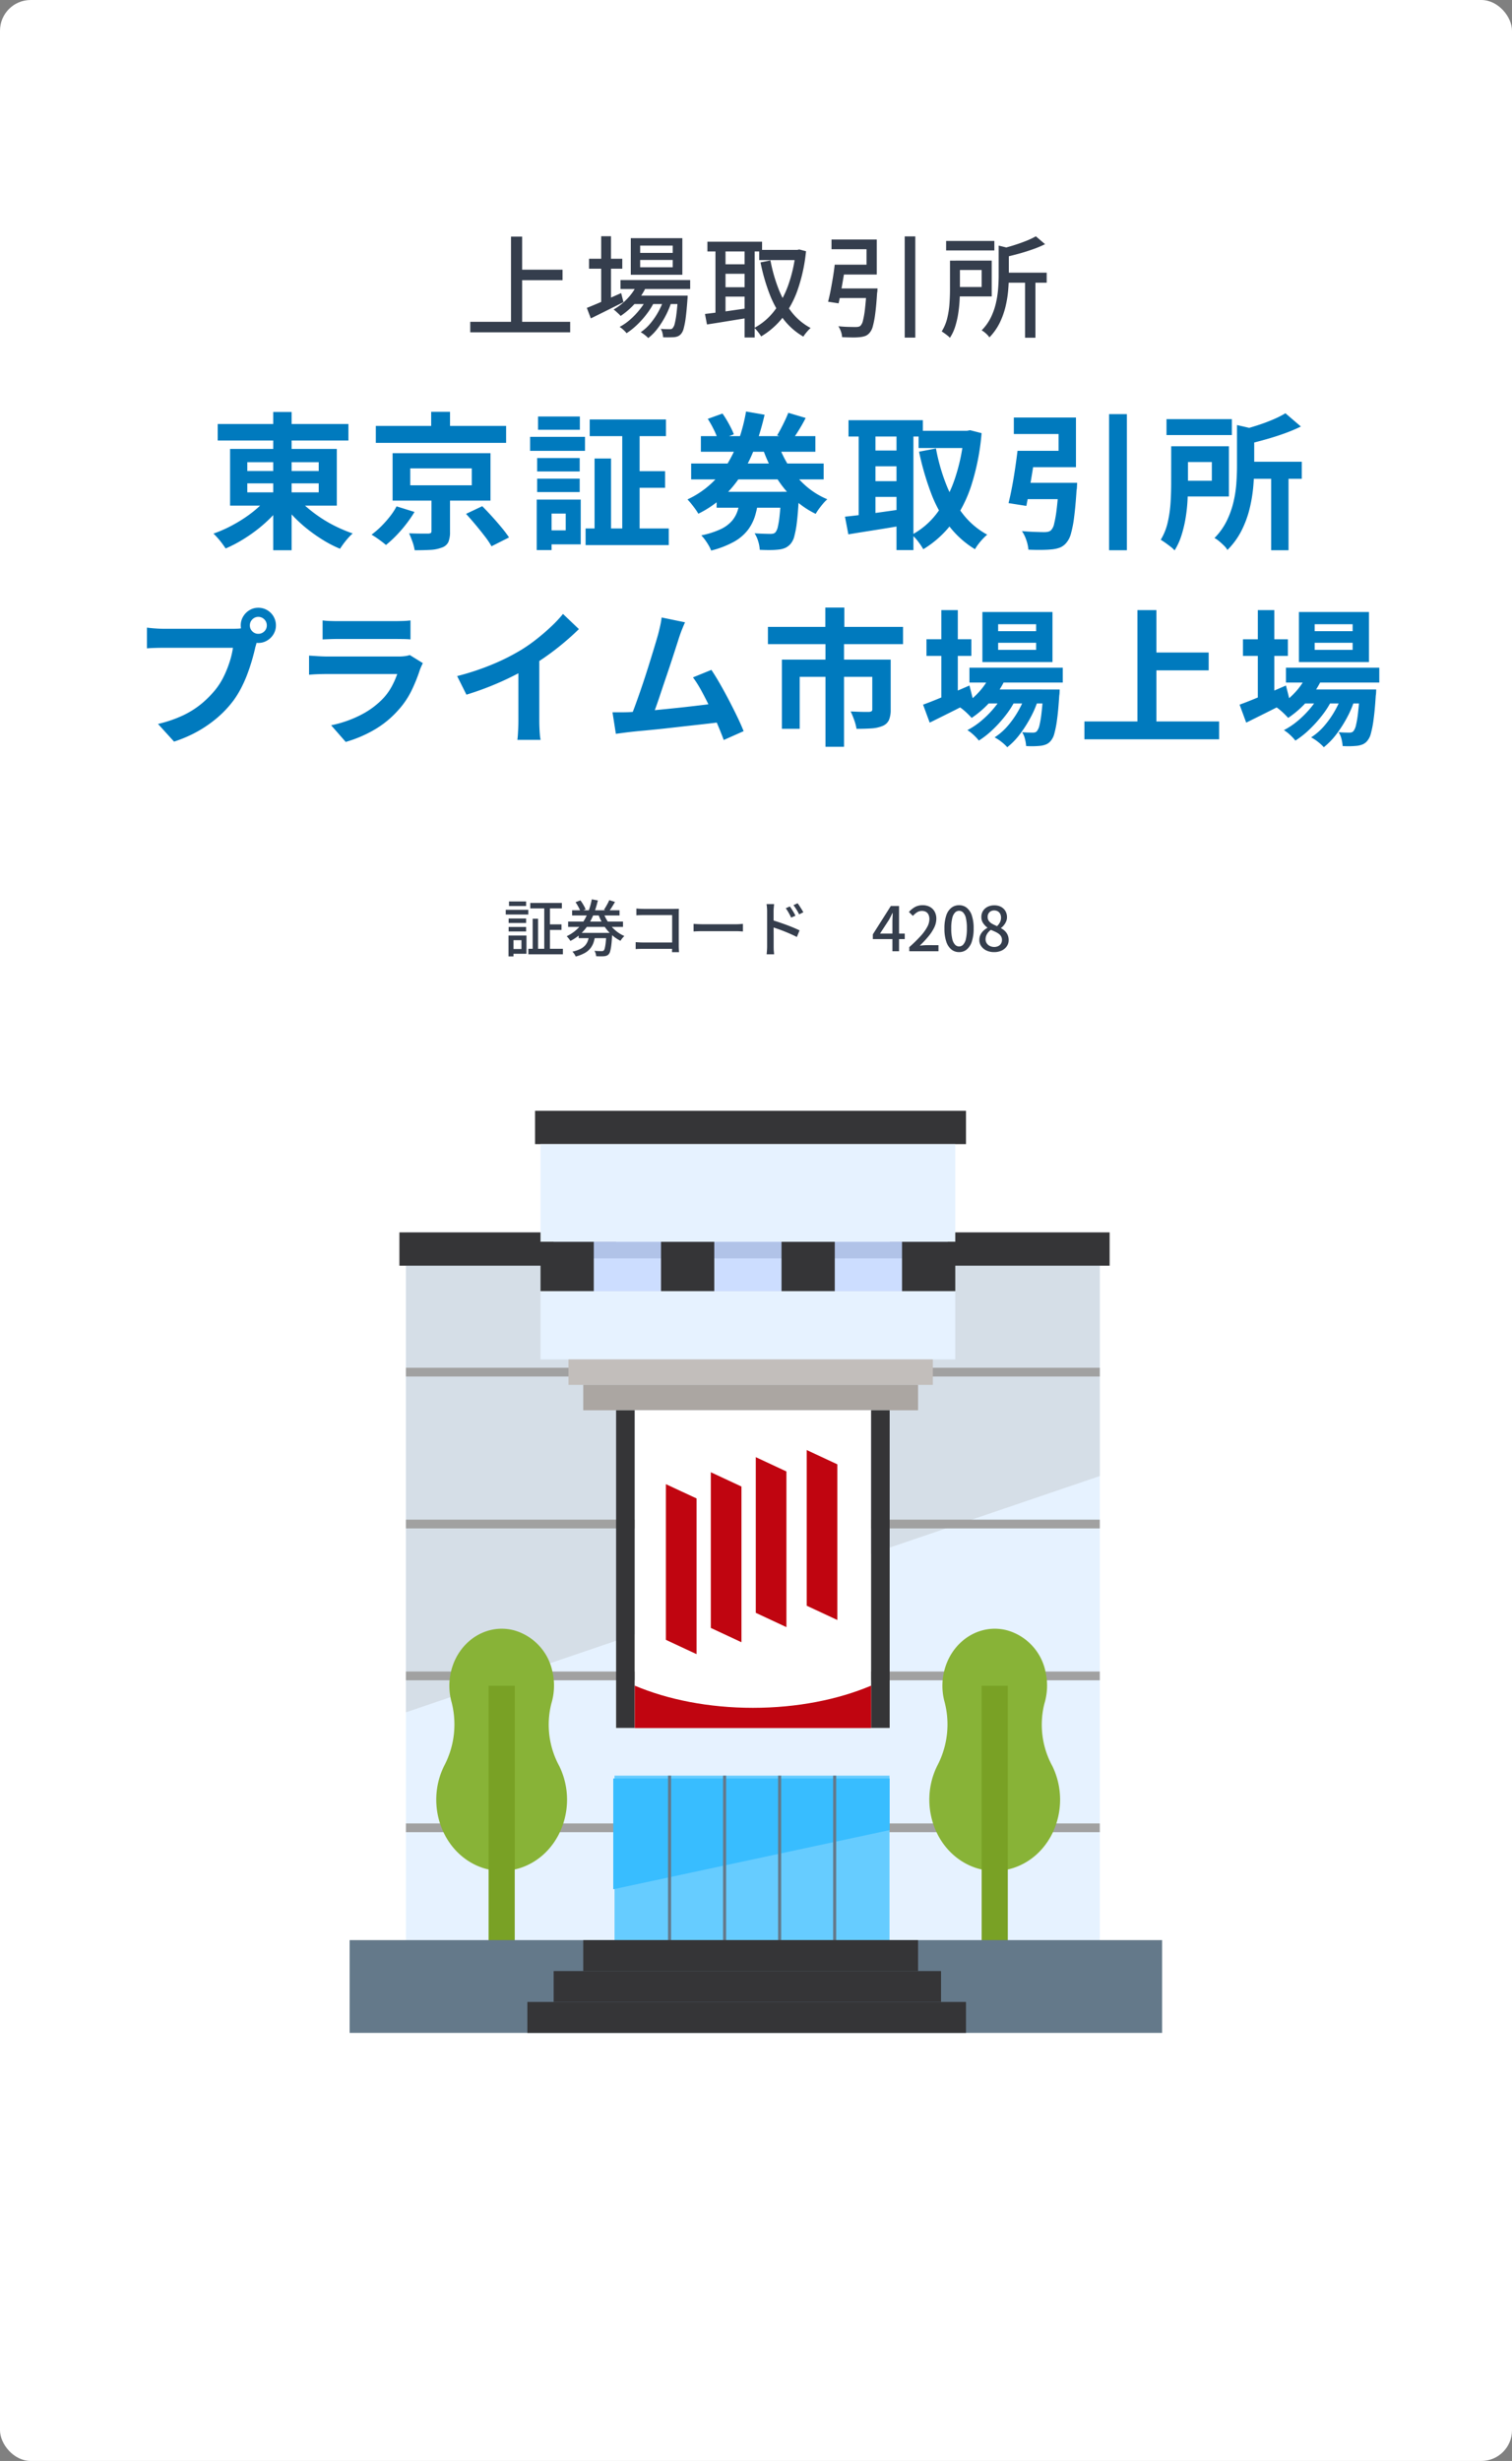 <svg xmlns="http://www.w3.org/2000/svg" xmlns:xlink="http://www.w3.org/1999/xlink" width="493" height="802" viewBox="0 0 493 802">
  <rect x="0" y="0" width="493" height="802" fill="#808080" stroke="none"/>
  <defs>
    <clipPath id="clip-path">
      <rect id="長方形_1269" data-name="長方形 1269" width="264.914" height="300.496" fill="none"/>
    </clipPath>
    <clipPath id="clip-path-2">
      <rect id="長方形_1257" data-name="長方形 1257" width="68.51" height="231.809" fill="#e6f2ff"/>
    </clipPath>
    <clipPath id="clip-path-4">
      <rect id="長方形_1260" data-name="長方形 1260" width="226.226" height="198.027" fill="none"/>
    </clipPath>
    <clipPath id="clip-path-5">
      <rect id="長方形_1262" data-name="長方形 1262" width="70.651" height="10.853" fill="none"/>
    </clipPath>
    <clipPath id="clip-path-6">
      <rect id="長方形_1264" data-name="長方形 1264" width="71.722" height="10.853" fill="none"/>
    </clipPath>
    <clipPath id="clip-path-7">
      <rect id="長方形_1266" data-name="長方形 1266" width="140.514" height="10.853" fill="none"/>
    </clipPath>
    <clipPath id="clip-path-8">
      <rect id="長方形_1268" data-name="長方形 1268" width="135.236" height="31.858" fill="none"/>
    </clipPath>
    <clipPath id="clip-path-10">
      <rect id="長方形_1271" data-name="長方形 1271" width="135.236" height="22.262" fill="none"/>
    </clipPath>
    <clipPath id="clip-path-11">
      <rect id="長方形_1273" data-name="長方形 1273" width="118.823" height="8.283" fill="none"/>
    </clipPath>
    <clipPath id="clip-path-12">
      <rect id="長方形_1275" data-name="長方形 1275" width="109.169" height="8.284" fill="none"/>
    </clipPath>
    <clipPath id="clip-path-14">
      <rect id="長方形_1299" data-name="長方形 1299" width="105.244" height="15.512" fill="none"/>
    </clipPath>
    <clipPath id="clip-path-16">
      <rect id="長方形_1304" data-name="長方形 1304" width="264.914" height="30.228" fill="none"/>
    </clipPath>
    <clipPath id="clip-path-17">
      <rect id="長方形_1306" data-name="長方形 1306" width="109.169" height="10.076" fill="#353537"/>
    </clipPath>
    <clipPath id="clip-path-18">
      <rect id="長方形_1308" data-name="長方形 1308" width="126.316" height="10.076" fill="#353537"/>
    </clipPath>
    <clipPath id="clip-path-19">
      <rect id="長方形_1310" data-name="長方形 1310" width="143.012" height="10.076" fill="#353537"/>
    </clipPath>
    <clipPath id="clip-path-20">
      <rect id="長方形_1311" data-name="長方形 1311" width="77.077" height="13.821" fill="none"/>
    </clipPath>
  </defs>
  <g id="_3minutes-01-content-04" data-name="3minutes-01-content-04" transform="translate(-285 -2459)">
    <rect id="bk" width="493" height="802" rx="10" transform="translate(285 2459)" fill="#fff"/>
    <g id="グループ_1676" data-name="グループ 1676" transform="translate(43 114)">
      <path id="パス_3457" data-name="パス 3457" d="M-78.444-19.116h14.868v3.42H-78.444ZM-93.672-2.124h32.58V1.3h-32.58ZM-80.388-29.88h3.636V-.288h-3.636Zm35.712,14.148H-21.96v2.916H-44.676Zm4,5.076h15.3V-7.92h-15.3Zm1.584-4,2.952.756A21.623,21.623,0,0,1-39.8-8.28,25.152,25.152,0,0,1-44.64-4.032a5.311,5.311,0,0,0-.648-.684l-.864-.792a5.067,5.067,0,0,0-.792-.612,19.642,19.642,0,0,0,4.608-3.672A17.2,17.2,0,0,0-39.1-14.652Zm13.14,4h3.168l-.018.486q-.018.486-.054.81-.252,3.6-.558,5.886A25.632,25.632,0,0,1-24.084.054a4.463,4.463,0,0,1-.864,1.782,3.011,3.011,0,0,1-1.026.756,4.338,4.338,0,0,1-1.206.288q-.612.036-1.566.054t-2.034-.018a7.771,7.771,0,0,0-.234-1.44,3.8,3.8,0,0,0-.558-1.3q.936.072,1.71.09t1.17.018A2.253,2.253,0,0,0-28.08.216a.8.8,0,0,0,.432-.324A3.342,3.342,0,0,0-27-1.53a25.4,25.4,0,0,0,.558-3.15q.27-2.088.486-5.472ZM-38.268-22.284v2.376h10.62v-2.376Zm0-4.68v2.376h10.62v-2.376Zm-3.06-2.412h16.812V-17.46H-41.328Zm-13.608,6.7H-44.1v3.24H-54.936Zm3.96-7.344h3.2V-7.776h-3.2ZM-55.656-6.66q1.368-.54,3.2-1.314t3.888-1.692q2.052-.918,4.1-1.818l.756,2.952L-49.248-5.76q-2.808,1.4-5.112,2.52Zm25.308-3.42,2.34,1.26A27.827,27.827,0,0,1-29.862-4.3,29.1,29.1,0,0,1-32.508-.054,16.374,16.374,0,0,1-35.64,3.168,9.746,9.746,0,0,0-36.756,2.16a10.017,10.017,0,0,0-1.332-.9,14.965,14.965,0,0,0,3.222-2.952,23.634,23.634,0,0,0,2.7-4.032A23.854,23.854,0,0,0-30.348-10.08Zm-5.544.036,2.268,1.332a23.486,23.486,0,0,1-2.394,3.888,29.643,29.643,0,0,1-3.2,3.618A23.437,23.437,0,0,1-42.7,1.584,9.21,9.21,0,0,0-43.722.5a9.52,9.52,0,0,0-1.242-.972,17.654,17.654,0,0,0,3.546-2.484,25.168,25.168,0,0,0,3.186-3.4A21.414,21.414,0,0,0-35.892-10.044ZM.54-25.56H13.392v3.312H.54Zm-16.884-2.664H1.476v3.168h-17.82Zm4.428,7.344H-2.88v3.1h-9.036Zm0,7.488H-2.88v3.06h-9.036ZM12.42-25.56H13l.612-.144,2.2.576a54.564,54.564,0,0,1-2.736,12.6,31.627,31.627,0,0,1-4.932,9.09A25.477,25.477,0,0,1,1.188,2.628,15.963,15.963,0,0,0,.144,1.152a9.377,9.377,0,0,0-1.188-1.3,20.2,20.2,0,0,0,6.336-5.31A29.936,29.936,0,0,0,9.9-13.77,45.592,45.592,0,0,0,12.42-24.8ZM4.212-22.14A51.155,51.155,0,0,0,6.84-12.87a29.55,29.55,0,0,0,4.284,7.578A19.437,19.437,0,0,0,17.316-.108,7.685,7.685,0,0,0,16.47.72q-.45.5-.864,1.026a8.291,8.291,0,0,0-.666.954A22.054,22.054,0,0,1,8.388-3.078a33.186,33.186,0,0,1-4.5-8.208A62.645,62.645,0,0,1,.972-21.492ZM-13.716-27h3.276V-3.528h-3.276Zm9.5,0H-.936V2.988H-4.212ZM-17.136-4.68q1.764-.216,4.068-.5t4.9-.666q2.592-.378,5.184-.738l.18,3.132q-3.636.576-7.254,1.17T-16.488-1.26ZM35.6-13h3.528l-.018.27q-.018.27-.036.612a2.7,2.7,0,0,1-.09.594q-.252,4.14-.612,6.786a29.708,29.708,0,0,1-.792,4.122,5.033,5.033,0,0,1-1.116,2.16A3.345,3.345,0,0,1,35.1,2.5a7.76,7.76,0,0,1-1.8.378,19.714,19.714,0,0,1-2.448.09q-1.548-.018-3.276-.09A6.477,6.477,0,0,0,27.2,1.062a7.616,7.616,0,0,0-.846-1.746q1.728.18,3.312.216t2.268.036A5,5,0,0,0,32.85-.5a1.629,1.629,0,0,0,.7-.324,3.544,3.544,0,0,0,.828-1.71,27.1,27.1,0,0,0,.648-3.744q.288-2.43.54-6.246Zm-10.44-7.74h3.492q-.288,2.088-.684,4.392T27.2-11.916q-.378,2.124-.774,3.78L23-8.676q.432-1.62.828-3.672t.756-4.248Q24.948-18.792,25.164-20.736Zm22.824-9.216h3.456V3.024H47.988ZM25.6-13H36.612v3.132H25.164Zm.792-7.74h9.144v-5.04H24.12v-3.168H38.88v11.412H26.388Zm35.1-7.74H77.22v3.1H61.488ZM79.92-18.144H94.284v3.276H79.92Zm7.308,2.2h3.384V3.06H87.228Zm-8.6-11.016,4.14,1.008q-.036.432-.828.576v8.208q0,2.2-.216,4.788a35.67,35.67,0,0,1-.864,5.31,25.411,25.411,0,0,1-1.908,5.292A18.482,18.482,0,0,1,75.6,2.952a4.881,4.881,0,0,0-.666-.828,9.254,9.254,0,0,0-.954-.864,6.681,6.681,0,0,0-.9-.612,15.9,15.9,0,0,0,3.006-4.212A21.722,21.722,0,0,0,77.724-8.19a32.054,32.054,0,0,0,.72-4.662q.18-2.3.18-4.356Zm-15.876,4.9h3.24v9.5q0,1.728-.126,3.78t-.468,4.176a28.413,28.413,0,0,1-.972,4.1,14.225,14.225,0,0,1-1.71,3.6,4.44,4.44,0,0,0-.756-.72q-.5-.4-1.026-.774t-.882-.594a14.42,14.42,0,0,0,1.8-4.32A28.352,28.352,0,0,0,62.586-8.1q.162-2.412.162-4.5Zm28.008-7.92,2.988,2.556a35.239,35.239,0,0,1-4.05,1.692q-2.25.792-4.626,1.44T80.46-23.148a9.778,9.778,0,0,0-.486-1.386,8.208,8.208,0,0,0-.7-1.35q2.088-.5,4.23-1.17t4.032-1.422A26.613,26.613,0,0,0,90.756-29.988ZM64.62-22.068H76.356V-10.4H64.62v-3.06h8.46v-5.544H64.62Z" transform="translate(489 2452)" fill="#353e4d" stroke="rgba(0,0,0,0)" stroke-width="1"/>
      <path id="パス_3458" data-name="パス 3458" d="M-176.016-36.816h42.624v5.376h-42.624Zm18.1-3.936h6V4.32h-6Zm-1.488,27.408,4.9,2.016a37.839,37.839,0,0,1-3.816,4.608,45.739,45.739,0,0,1-4.608,4.152A50.617,50.617,0,0,1-168.072.984a43.6,43.6,0,0,1-5.352,2.76q-.48-.72-1.152-1.632t-1.44-1.776q-.768-.864-1.392-1.44a41.094,41.094,0,0,0,5.232-2.232,48.5,48.5,0,0,0,4.992-2.928,38.492,38.492,0,0,0,4.392-3.408A25.473,25.473,0,0,0-159.408-13.344Zm9.12.192a25.95,25.95,0,0,0,3.48,3.576,45.138,45.138,0,0,0,4.464,3.36,42.6,42.6,0,0,0,5.064,2.88A49.105,49.105,0,0,0-132-1.152,15.718,15.718,0,0,0-133.464.312q-.792.888-1.488,1.824t-1.176,1.7a38,38,0,0,1-5.328-2.712,52.155,52.155,0,0,1-5.112-3.552,45.737,45.737,0,0,1-4.608-4.152,40.032,40.032,0,0,1-3.816-4.56Zm-16.08-4.32v2.928h23.28v-2.928Zm0-6.912v2.88h23.28v-2.88Zm-5.616-4.32h34.8v18.48h-34.8Zm47.52-7.488h42.48v5.52h-42.48Zm18.048-4.608h6.144v7.344h-6.144Zm-6.816,18.432v5.52h20.064v-5.52Zm-5.76-4.944h31.92v15.456h-31.92ZM-95.04-7.536l5.28-2.5q1.488,1.488,3.144,3.312T-83.472-3.1A40.171,40.171,0,0,1-81.024.144l-5.712,2.88A26.821,26.821,0,0,0-88.92-.216q-1.416-1.848-3.024-3.768T-95.04-7.536Zm-11.28-6.336h6.048V-1.728a8.572,8.572,0,0,1-.528,3.36,3.59,3.59,0,0,1-2.16,1.824,12.105,12.105,0,0,1-3.768.744q-2.184.12-5.064.12a14.917,14.917,0,0,0-.744-2.832q-.552-1.536-1.08-2.688,1.2.048,2.52.072t2.352.024h1.368a1.942,1.942,0,0,0,.84-.192q.216-.144.216-.624ZM-117.7-9.984l5.856,1.824a40.855,40.855,0,0,1-2.688,3.912A43.179,43.179,0,0,1-117.768-.5a36.927,36.927,0,0,1-3.384,3.1q-.96-.816-2.328-1.8a27.934,27.934,0,0,0-2.376-1.56,27.9,27.9,0,0,0,3.192-2.76,34.454,34.454,0,0,0,2.88-3.264A21.123,21.123,0,0,0-117.7-9.984ZM-54.72-38.3h24.864v5.424H-54.72Zm-1.344,35.52h27.12V2.64h-27.12Zm15.312-18.672h10.608v5.424H-40.752Zm-3.36-14.592h5.664V.432h-5.664Zm-9.024,10.464h5.376V-.336h-5.376Zm-18.72-.144h13.872v4.368H-71.856Zm.288-13.536h13.632v4.32H-71.568Zm-.288,20.256h13.872v4.368H-71.856Zm-2.3-13.632h17.9v4.56h-17.9Zm4.992,20.448h11.52V2.4h-11.52V-2.16h6.624V-7.632h-6.624Zm-2.832,0h4.848V4.272H-72Zm50.352-11.76h43.2v5.184h-43.2Zm3.168-8.928H18.864v5.088H-18.48Zm5.136,18.144H9.216v5.184h-22.56ZM6.624-30.624A34.978,34.978,0,0,0,10.3-22.992,29.708,29.708,0,0,0,15.72-16.68a25.611,25.611,0,0,0,7.032,4.392,12.194,12.194,0,0,0-1.344,1.368q-.72.84-1.368,1.728a16.9,16.9,0,0,0-1.08,1.656,29.045,29.045,0,0,1-7.536-5.28,34.685,34.685,0,0,1-5.76-7.392A49.919,49.919,0,0,1,1.536-29.28ZM-16.224-38.5l4.8-1.728q.72,1.008,1.44,2.232t1.32,2.424a21.282,21.282,0,0,1,.936,2.112l-5.136,1.92a20.229,20.229,0,0,0-1.344-3.36A34.333,34.333,0,0,0-16.224-38.5Zm26.256-1.968,5.664,1.68q-1.056,2.064-2.232,3.96T11.28-31.536l-4.9-1.584q.624-1.008,1.3-2.3t1.3-2.616Q9.6-39.36,10.032-40.464Zm-2.3,25.728h5.856l-.024.84a10.662,10.662,0,0,1-.12,1.416q-.24,4.56-.6,7.536A32.465,32.465,0,0,1,12-.264a6.016,6.016,0,0,1-1.2,2.472,5.287,5.287,0,0,1-1.7,1.32,6.984,6.984,0,0,1-2.088.552A23.275,23.275,0,0,1,4.3,4.248Q2.64,4.272.72,4.176a11.125,11.125,0,0,0-.5-2.76A10.109,10.109,0,0,0-.96-1.2q1.584.1,3,.144t2.136.048a4.039,4.039,0,0,0,.96-.1,1.555,1.555,0,0,0,.72-.432,4.476,4.476,0,0,0,.768-1.8,28.912,28.912,0,0,0,.6-3.888q.264-2.568.5-6.7ZM-5.616-13.008h6A34.017,34.017,0,0,1-.72-7.176a14.943,14.943,0,0,1-2.4,4.848A14.8,14.8,0,0,1-7.656,1.536a30.562,30.562,0,0,1-7.464,2.88,11.376,11.376,0,0,0-.816-1.68,20.362,20.362,0,0,0-1.176-1.8A12.515,12.515,0,0,0-18.336-.528a28.073,28.073,0,0,0,6.36-2.04A11.067,11.067,0,0,0-8.3-5.3a9.8,9.8,0,0,0,1.872-3.48A23,23,0,0,0-5.616-13.008ZM-3.744-40.9,2.3-39.84A85.274,85.274,0,0,1-.552-30.048a51.206,51.206,0,0,1-4.224,8.976,36.313,36.313,0,0,1-6.072,7.632A34.152,34.152,0,0,1-19.3-7.584,17.607,17.607,0,0,0-20.3-9.12q-.624-.864-1.3-1.7a17.3,17.3,0,0,0-1.248-1.416A30.044,30.044,0,0,0-15.12-17.4a30.933,30.933,0,0,0,5.5-6.792,41.7,41.7,0,0,0,3.672-7.992A57.418,57.418,0,0,0-3.744-40.9Zm56.256,6.288H68.88v5.616H52.512ZM29.664-38.064H53.9v5.328H29.664ZM36-28.176H47.52v5.136H36Zm0,9.984H47.52v5.136H36ZM67.3-34.608H68.3l1.008-.192,3.744.96A76.269,76.269,0,0,1,69.72-16.848,42.882,42.882,0,0,1,63.408-4.464a33.212,33.212,0,0,1-9.36,8.448,22.659,22.659,0,0,0-1.7-2.52A12.529,12.529,0,0,0,50.3-.72a25.109,25.109,0,0,0,8.3-7.176,39.776,39.776,0,0,0,5.736-11.088A60.785,60.785,0,0,0,67.3-33.36Zm-9.12,5.76a63.153,63.153,0,0,0,3.312,11.664,38.519,38.519,0,0,0,5.472,9.7,25.287,25.287,0,0,0,7.92,6.72A17.885,17.885,0,0,0,73.464.6,20.934,20.934,0,0,0,72,2.328a14.841,14.841,0,0,0-1.1,1.656,30.684,30.684,0,0,1-8.568-7.728A42.632,42.632,0,0,1,56.5-14.5a91.759,91.759,0,0,1-3.84-13.3ZM32.976-35.9h5.472V-4.512H32.976Zm12.336,0h5.52V4.272h-5.52Zm-16.8,29.28q2.4-.24,5.448-.624t6.48-.864q3.432-.48,6.792-.96l.288,5.28q-4.656.816-9.408,1.56t-8.5,1.368Zm69.7-11.04h6l-.024.456q-.024.456-.048,1.008a4.777,4.777,0,0,1-.12.936q-.336,5.28-.792,8.76a36.129,36.129,0,0,1-1.056,5.472,7.347,7.347,0,0,1-1.512,2.952,5.309,5.309,0,0,1-2.088,1.536,10.108,10.108,0,0,1-2.664.576q-1.248.144-3.288.168t-4.3-.072a12.455,12.455,0,0,0-.672-3.1,11.793,11.793,0,0,0-1.44-2.952q2.16.192,4.224.264t3.024.072A5.691,5.691,0,0,0,94.7-1.7a2.42,2.42,0,0,0,.96-.456A4.358,4.358,0,0,0,96.72-4.344a39.152,39.152,0,0,0,.816-4.728q.384-3.072.672-7.776ZM84.768-28.08h5.9q-.432,2.976-.96,6.24t-1.056,6.312q-.528,3.048-1.008,5.4L81.84-11.04q.576-2.3,1.128-5.208t1.008-6Q84.432-25.344,84.768-28.08Zm29.856-11.952h5.808V4.32h-5.808ZM85.968-17.664H99.936v5.328H85.3Zm.768-10.416H98.16v-5.472H83.568v-5.376h20.256v16.176H86.736ZM133.344-38.4h21.312v5.184H133.344Zm25.248,13.872h18.864v5.568H158.592Zm8.88,3.888h5.664V4.32h-5.664ZM156.336-36.48l6.912,1.584q-.1.72-1.3.912v10.9q0,2.928-.288,6.456a48.064,48.064,0,0,1-1.176,7.248,33.506,33.506,0,0,1-2.64,7.224,24.469,24.469,0,0,1-4.632,6.384,6.3,6.3,0,0,0-1.1-1.392q-.768-.768-1.608-1.464A8.223,8.223,0,0,0,148.992.336a21.293,21.293,0,0,0,3.96-5.52,29.04,29.04,0,0,0,2.208-6.1,38.211,38.211,0,0,0,.96-6.168q.216-3.048.216-5.736ZM134.88-29.568h5.472V-17.28q0,2.4-.144,5.256a51.894,51.894,0,0,1-.624,5.784A40.587,40.587,0,0,1,138.24-.576a21.184,21.184,0,0,1-2.256,4.944,8.214,8.214,0,0,0-1.3-1.2q-.864-.672-1.752-1.3t-1.464-.96a19.036,19.036,0,0,0,2.3-5.784,39.918,39.918,0,0,0,.912-6.432q.192-3.24.192-6.024ZM172.128-40.32l5.04,4.32a53.528,53.528,0,0,1-5.568,2.328q-3.024,1.08-6.144,1.944t-6.1,1.584a11.412,11.412,0,0,0-.792-2.376,19.018,19.018,0,0,0-1.128-2.232q2.688-.72,5.4-1.584t5.136-1.9A32.224,32.224,0,0,0,172.128-40.32Zm-34.08,10.752H153.7V-13.2H138.048v-5.136h10.08v-6.1h-10.08ZM-165.528,28.816a2.6,2.6,0,0,0,.816,1.944,2.667,2.667,0,0,0,1.92.792,2.723,2.723,0,0,0,1.968-.792,2.6,2.6,0,0,0,.816-1.944,2.682,2.682,0,0,0-.816-1.968,2.682,2.682,0,0,0-1.968-.816,2.627,2.627,0,0,0-1.92.816A2.682,2.682,0,0,0-165.528,28.816Zm-2.976,0a5.539,5.539,0,0,1,.792-2.9,5.932,5.932,0,0,1,2.088-2.088,5.455,5.455,0,0,1,2.832-.768,5.671,5.671,0,0,1,2.9.768,5.682,5.682,0,0,1,2.088,2.088,5.671,5.671,0,0,1,.768,2.9,5.455,5.455,0,0,1-.768,2.832,5.932,5.932,0,0,1-2.088,2.088,5.539,5.539,0,0,1-2.9.792,5.329,5.329,0,0,1-2.832-.792,6.206,6.206,0,0,1-2.088-2.088A5.329,5.329,0,0,1-168.5,28.816Zm5.808,3.792a8.121,8.121,0,0,0-.576,1.608q-.24.936-.48,1.7-.384,1.776-1.008,3.96t-1.488,4.536a42.392,42.392,0,0,1-2.04,4.656,30.956,30.956,0,0,1-2.664,4.32,34.552,34.552,0,0,1-5.04,5.376,39.712,39.712,0,0,1-6.432,4.512,42.445,42.445,0,0,1-7.824,3.408l-5.232-5.76a40.673,40.673,0,0,0,8.256-2.832,29,29,0,0,0,6.024-3.84,33.27,33.27,0,0,0,4.536-4.608,23.478,23.478,0,0,0,2.712-4.368,35.38,35.38,0,0,0,1.872-4.728,27.807,27.807,0,0,0,1.032-4.44h-22.32q-1.68,0-3.24.048t-2.472.144V29.536q.72.1,1.752.192t2.112.144q1.08.048,1.848.048h22.224q.72,0,1.752-.048a8.237,8.237,0,0,0,1.992-.336Zm20.88-5.424a22.823,22.823,0,0,0,2.4.192q1.392.048,2.592.048h18.48q1.1,0,2.64-.048a23.792,23.792,0,0,0,2.544-.192v6.192q-.96-.1-2.472-.12t-2.808-.024h-18.384q-1.152,0-2.52.048t-2.472.1Zm32.688,13.92q-.24.48-.5,1.056t-.408.96a52.868,52.868,0,0,1-2.76,6.888,27.129,27.129,0,0,1-4.344,6.408,31.623,31.623,0,0,1-8.064,6.552,41.038,41.038,0,0,1-9.072,3.816l-4.752-5.424A37.612,37.612,0,0,0-129.384,58a26.9,26.9,0,0,0,6.96-5.04,18.564,18.564,0,0,0,3.1-4.152,27.708,27.708,0,0,0,1.848-4.152h-23.184q-.864,0-2.448.048t-3.12.192v-6.24q1.536.1,3,.192t2.568.1h23.76a13.8,13.8,0,0,0,2.088-.144,6.834,6.834,0,0,0,1.416-.336Zm11.184,4.224a84,84,0,0,0,11.736-3.912,69.816,69.816,0,0,0,9.24-4.68,52.37,52.37,0,0,0,5.016-3.528q2.52-1.992,4.752-4.1a40.269,40.269,0,0,0,3.768-4.032l5.184,4.944q-2.208,2.16-4.824,4.368t-5.448,4.224q-2.832,2.016-5.616,3.7-2.736,1.584-6.12,3.264t-7.128,3.168q-3.744,1.488-7.536,2.64Zm19.968-5.52,6.816-1.584v21.6q0,1.056.048,2.3t.144,2.328a11.45,11.45,0,0,0,.24,1.656h-7.584q.1-.576.168-1.656t.12-2.328q.048-1.248.048-2.3Zm54.336-12q-.48,1.056-1.008,2.376T-25.7,33.136l-1.1,3.432q-.672,2.088-1.488,4.56T-30,46.216q-.888,2.616-1.7,5.064t-1.536,4.44q-.72,1.992-1.248,3.24l-7.1.24q.672-1.536,1.488-3.744t1.728-4.824q.912-2.616,1.8-5.352T-34.9,40q.792-2.544,1.44-4.7t1.032-3.5q.48-1.872.744-3.1t.408-2.472Zm8.592,15.5q1.3,1.92,2.784,4.512t2.952,5.4q1.464,2.808,2.712,5.4t2.064,4.656l-6.48,2.88q-.816-2.208-1.992-4.992T-15.552,55.5q-1.368-2.88-2.784-5.448a37.026,37.026,0,0,0-2.712-4.3ZM-42.024,57.088q1.632-.1,3.96-.264t5.016-.432q2.688-.264,5.5-.552t5.52-.6q2.712-.312,5.064-.6t3.984-.528l1.44,6.144q-1.776.24-4.248.528t-5.3.6q-2.832.312-5.76.648t-5.712.624q-2.784.288-5.136.5t-3.984.408q-.912.1-2.136.264t-2.376.312l-1.1-7.008h2.664Q-43.176,57.136-42.024,57.088ZM22.1,23.008H28.3v9.744H22.1Zm.048,11.568H28.2V68.368H22.152ZM3.384,29.3H47.448v5.616H3.384Zm4.56,10.656H39.576v5.616H13.752V62.512H7.944Zm29.472,0h6v16.32a8.481,8.481,0,0,1-.552,3.336,3.8,3.8,0,0,1-2.04,1.944,10.887,10.887,0,0,1-3.624.816q-2.088.144-4.92.144a16.259,16.259,0,0,0-.768-2.88,24.621,24.621,0,0,0-1.152-2.784l2.424.1q1.224.048,2.208.048h1.32a1.85,1.85,0,0,0,.864-.216.743.743,0,0,0,.24-.648Zm31.68,2.64H99.528V47.44H69.1Zm5.232,7.1H94.056v4.56H74.328Zm1.824-5.328L81.1,45.616a28.726,28.726,0,0,1-4.824,7.608,32.423,32.423,0,0,1-6.456,5.736q-.432-.48-1.128-1.176t-1.44-1.32a15.436,15.436,0,0,0-1.32-1.008A23.839,23.839,0,0,0,72,50.728,21.268,21.268,0,0,0,76.152,44.368ZM93.192,49.7H98.52l-.024.744a8.827,8.827,0,0,1-.12,1.272q-.288,4.656-.7,7.656a34.209,34.209,0,0,1-.888,4.656A5.951,5.951,0,0,1,95.64,66.4a3.889,3.889,0,0,1-1.464,1.152,7.209,7.209,0,0,1-1.752.48q-.816.1-2.088.144a27.146,27.146,0,0,1-2.76-.048,11.889,11.889,0,0,0-.384-2.328,7.068,7.068,0,0,0-.912-2.184q1.152.1,2.064.12t1.392.024a2.744,2.744,0,0,0,.792-.1,1.327,1.327,0,0,0,.6-.432,4.728,4.728,0,0,0,.792-1.848,31.328,31.328,0,0,0,.672-4.008q.312-2.64.6-6.864ZM78.456,34.48v2.3H90.84v-2.3Zm0-6.048v2.256H90.84V28.432ZM73.32,24.448H96.168v16.32H73.32Zm-18.24,8.88H69.72v5.424H55.08Zm4.848-9.5H65.3V53.68H59.928ZM53.976,54.64q1.872-.672,4.344-1.68t5.256-2.184Q66.36,49.6,69.1,48.4l1.248,4.944q-3.6,1.872-7.344,3.744T56.136,60.5Zm33.7-3.984,3.888,2.112a32.838,32.838,0,0,1-2.448,5.88A40.483,40.483,0,0,1,85.56,64.24a22.915,22.915,0,0,1-4.128,4.272,14.533,14.533,0,0,0-1.872-1.728A14.382,14.382,0,0,0,77.3,65.3a19.517,19.517,0,0,0,4.368-3.84,30.685,30.685,0,0,0,3.576-5.184A30.23,30.23,0,0,0,87.672,50.656Zm-7.248.048,3.744,2.208a29.158,29.158,0,0,1-3.144,5.04A41.321,41.321,0,0,1,76.776,62.7a28.71,28.71,0,0,1-4.608,3.648,15.733,15.733,0,0,0-1.7-1.824,13.311,13.311,0,0,0-2.04-1.584,24.638,24.638,0,0,0,4.68-3.168,32.063,32.063,0,0,0,4.248-4.344A25.235,25.235,0,0,0,80.424,50.7Zm46.7-13.056H147.1v5.808H127.128ZM106.584,60.112H150.5V65.92h-43.92Zm17.28-36.288h6.192v39.5h-6.192ZM172.3,42.592h30.432V47.44H172.3Zm5.232,7.1h19.728v4.56H177.528Zm1.824-5.328,4.944,1.248a28.726,28.726,0,0,1-4.824,7.608,32.423,32.423,0,0,1-6.456,5.736q-.432-.48-1.128-1.176t-1.44-1.32a15.436,15.436,0,0,0-1.32-1.008,23.838,23.838,0,0,0,6.072-4.728A21.269,21.269,0,0,0,179.352,44.368Zm17.04,5.328h5.328l-.024.744a8.827,8.827,0,0,1-.12,1.272q-.288,4.656-.7,7.656a34.21,34.21,0,0,1-.888,4.656A5.951,5.951,0,0,1,198.84,66.4a3.889,3.889,0,0,1-1.464,1.152,7.209,7.209,0,0,1-1.752.48q-.816.1-2.088.144a27.146,27.146,0,0,1-2.76-.048,11.889,11.889,0,0,0-.384-2.328,7.068,7.068,0,0,0-.912-2.184q1.152.1,2.064.12t1.392.024a2.744,2.744,0,0,0,.792-.1,1.327,1.327,0,0,0,.6-.432,4.729,4.729,0,0,0,.792-1.848,31.325,31.325,0,0,0,.672-4.008q.312-2.64.6-6.864ZM181.656,34.48v2.3H194.04v-2.3Zm0-6.048v2.256H194.04V28.432Zm-5.136-3.984h22.848v16.32H176.52Zm-18.24,8.88h14.64v5.424H158.28Zm4.848-9.5H168.5V53.68h-5.376ZM157.176,54.64q1.872-.672,4.344-1.68t5.256-2.184Q169.56,49.6,172.3,48.4l1.248,4.944q-3.6,1.872-7.344,3.744T159.336,60.5Zm33.7-3.984,3.888,2.112a32.838,32.838,0,0,1-2.448,5.88,40.483,40.483,0,0,1-3.552,5.592,22.915,22.915,0,0,1-4.128,4.272,14.533,14.533,0,0,0-1.872-1.728A14.381,14.381,0,0,0,180.5,65.3a19.518,19.518,0,0,0,4.368-3.84,30.684,30.684,0,0,0,3.576-5.184A30.231,30.231,0,0,0,190.872,50.656Zm-7.248.048,3.744,2.208a29.158,29.158,0,0,1-3.144,5.04,41.323,41.323,0,0,1-4.248,4.752,28.71,28.71,0,0,1-4.608,3.648,15.733,15.733,0,0,0-1.7-1.824,13.312,13.312,0,0,0-2.04-1.584,24.638,24.638,0,0,0,4.68-3.168,32.065,32.065,0,0,0,4.248-4.344A25.235,25.235,0,0,0,183.624,50.7Z" transform="translate(489 2520)" fill="#007abe" stroke="rgba(0,0,0,0)" stroke-width="1"/>
      <g id="lead-txt" transform="translate(226 1874)">
        <path id="パス_3459" data-name="パス 3459" d="M-74.1-15.74h10.3v1.78H-74.1ZM-74.72-.8h11.26V1H-74.72Zm6.26-7.96h4.54v1.8h-4.54Zm-1.08-6.26h1.86V.24h-1.86Zm-3.78,4.42h1.76V.02h-1.76Zm-7.84-.08h5.7V-9.2h-5.7Zm.12-5.54h5.58v1.48h-5.58Zm-.12,8.3h5.7v1.48h-5.7Zm-.94-5.58h7.36v1.54H-82.1Zm1.84,8.38h4.92V.82h-4.92V-.72h3.28V-3.6h-3.28Zm-.94,0h1.62v6.8H-81.2Zm19.44-4.54h17.9v1.72h-17.9Zm1.3-3.68H-45v1.68H-60.46Zm2.14,7.36h9.54v1.72h-9.54Zm8.02-6.64a15.2,15.2,0,0,0,1.62,3.18,12.9,12.9,0,0,0,2.34,2.65,11.36,11.36,0,0,0,2.92,1.83,5.744,5.744,0,0,0-.44.45q-.24.27-.46.56a4.273,4.273,0,0,0-.36.55,12.959,12.959,0,0,1-3.07-2.14A15.056,15.056,0,0,1-50.2-8.52a18.38,18.38,0,0,1-1.76-3.64Zm-9.04-3.36,1.58-.6a11.269,11.269,0,0,1,.69.99q.33.53.6,1.04a6.761,6.761,0,0,1,.41.91l-1.68.66a9.79,9.79,0,0,0-.66-1.46A14.674,14.674,0,0,0-59.34-15.98Zm11-.68,1.86.6q-.48.84-1.01,1.67t-.99,1.43l-1.6-.56q.3-.44.62-.98t.62-1.11Q-48.54-16.18-48.34-16.66Zm-.94,10.68h1.92l-.01.29a3.093,3.093,0,0,1-.05.49q-.1,1.96-.26,3.21a14.8,14.8,0,0,1-.35,1.94A2.414,2.414,0,0,1-48.52.96a1.653,1.653,0,0,1-.64.47,3.526,3.526,0,0,1-.8.19q-.42.04-1.14.04t-1.52-.04a3.838,3.838,0,0,0-.17-.9,3.2,3.2,0,0,0-.39-.86q.74.06,1.39.08t.93.02a1.553,1.553,0,0,0,.43-.05.834.834,0,0,0,.31-.17,1.984,1.984,0,0,0,.33-.78,13.51,13.51,0,0,0,.28-1.72q.13-1.14.23-2.96Zm-5.58.54h1.96a13.488,13.488,0,0,1-.51,2.41,6.469,6.469,0,0,1-1.03,2A6.3,6.3,0,0,1-56.3.55a12.083,12.083,0,0,1-3,1.17,2.793,2.793,0,0,0-.26-.54A6.778,6.778,0,0,0-59.95.6a4.485,4.485,0,0,0-.41-.48,10.952,10.952,0,0,0,2.64-.89,5.01,5.01,0,0,0,1.6-1.24,4.694,4.694,0,0,0,.85-1.56A11.221,11.221,0,0,0-54.86-5.44Zm.82-11.48,1.98.36a33.536,33.536,0,0,1-1.2,4.01,20.628,20.628,0,0,1-1.77,3.66,15.428,15.428,0,0,1-2.52,3.11,14.621,14.621,0,0,1-3.47,2.42,5.484,5.484,0,0,0-.35-.52q-.21-.28-.43-.55a6.248,6.248,0,0,0-.42-.47,13.016,13.016,0,0,0,3.26-2.18,13.43,13.43,0,0,0,2.34-2.85,17.868,17.868,0,0,0,1.59-3.34A24.748,24.748,0,0,0-54.04-16.92Zm14.54,3q.54.04,1.18.08t1.14.04h9.94q.4,0,.87-.01t.73-.03q-.02.34-.03.81t-.01.87V-1.82q0,.52.03,1.15t.05.97h-2.28q0-.34.02-.85t.02-1.05V-11.78h-9.34q-.58,0-1.26.02t-1.06.06Zm-.24,10.96q.44.02,1.06.06t1.26.04h10.76V-.78H-37.34q-.6,0-1.28.02t-1.12.06Zm18.88-5.96.83.05q.49.03,1.06.05t1.09.02H-7q.72,0,1.3-.05t.94-.07v2.48l-.96-.06Q-6.34-6.54-7-6.54H-17.88q-.82,0-1.64.03t-1.34.07Zm31.4-5.68q.28.38.62.91t.66,1.08q.32.55.54,1.03l-1.4.62q-.26-.58-.54-1.09t-.58-1.01q-.3-.5-.64-.96Zm2.52-1.04q.28.36.62.88t.68,1.07q.34.55.58.99l-1.38.68q-.28-.58-.57-1.08t-.61-.98q-.32-.48-.66-.94ZM3.12-1.56V-13.12q0-.48-.05-1.11t-.13-1.13H5.4q-.04.48-.1,1.09t-.06,1.15v3.94q0,1.2.01,2.41t.01,2.29v2.92q0,.3.01.76t.06.94q.05.48.07.86H2.96q.06-.54.11-1.26T3.12-1.56ZM4.8-10.14q.98.28,2.19.69t2.46.87q1.25.46,2.36.93t1.89.85l-.88,2.16q-.84-.44-1.89-.91T8.78-6.46q-1.1-.44-2.13-.8T4.8-7.88ZM43.98,0V-9.6q0-.6.04-1.43t.06-1.43H44l-.57,1.14q-.29.58-.61,1.14L39.94-5.76H48v1.8H37.6V-5.5l5.86-9.24h2.68V0Zm5.5,0V-1.34a48.283,48.283,0,0,0,3.64-3.55,15.113,15.113,0,0,0,2.19-2.99,5.557,5.557,0,0,0,.73-2.58,3.455,3.455,0,0,0-.27-1.41,2.018,2.018,0,0,0-.82-.94,2.665,2.665,0,0,0-1.39-.33,2.832,2.832,0,0,0-1.58.47,6.49,6.49,0,0,0-1.32,1.15l-1.3-1.28a7.766,7.766,0,0,1,1.99-1.62A5.116,5.116,0,0,1,53.86-15a4.78,4.78,0,0,1,2.34.55,3.872,3.872,0,0,1,1.55,1.54,4.722,4.722,0,0,1,.55,2.33,6.561,6.561,0,0,1-.7,2.87,14.445,14.445,0,0,1-1.92,2.92A36.33,36.33,0,0,1,52.9-1.82q.58-.06,1.23-.11t1.17-.05H59V0ZM65.72.28A3.927,3.927,0,0,1,63.2-.58a5.456,5.456,0,0,1-1.67-2.57,13.243,13.243,0,0,1-.59-4.27,12.964,12.964,0,0,1,.59-4.24,5.255,5.255,0,0,1,1.67-2.51A4.018,4.018,0,0,1,65.72-15a3.9,3.9,0,0,1,2.5.84,5.4,5.4,0,0,1,1.65,2.51,12.872,12.872,0,0,1,.59,4.23,13.243,13.243,0,0,1-.59,4.27A5.533,5.533,0,0,1,68.22-.58,3.847,3.847,0,0,1,65.72.28Zm0-1.84a1.819,1.819,0,0,0,1.32-.58,3.978,3.978,0,0,0,.9-1.87,14.656,14.656,0,0,0,.32-3.41,14.26,14.26,0,0,0-.32-3.38,3.8,3.8,0,0,0-.9-1.82,1.85,1.85,0,0,0-1.32-.56,1.85,1.85,0,0,0-1.32.56,3.865,3.865,0,0,0-.91,1.82,13.844,13.844,0,0,0-.33,3.38,14.228,14.228,0,0,0,.33,3.41,4.042,4.042,0,0,0,.91,1.87A1.819,1.819,0,0,0,65.72-1.56ZM77.12.28a5.7,5.7,0,0,1-2.46-.51,4.287,4.287,0,0,1-1.71-1.4,3.427,3.427,0,0,1-.63-2.03A3.84,3.84,0,0,1,72.7-5.4a4.469,4.469,0,0,1,.98-1.31,6.406,6.406,0,0,1,1.26-.91v-.1a5.753,5.753,0,0,1-1.38-1.43,3.479,3.479,0,0,1-.58-2.01,3.631,3.631,0,0,1,.55-2,3.676,3.676,0,0,1,1.5-1.33,4.831,4.831,0,0,1,2.17-.47,4.544,4.544,0,0,1,2.2.5,3.629,3.629,0,0,1,1.43,1.37,3.94,3.94,0,0,1,.51,2.03,3.344,3.344,0,0,1-.3,1.4,5.471,5.471,0,0,1-.73,1.19,4.625,4.625,0,0,1-.91.87v.1a5.624,5.624,0,0,1,1.24.89,4.063,4.063,0,0,1,.9,1.27,4.134,4.134,0,0,1,.34,1.74,3.442,3.442,0,0,1-.59,1.96,4.1,4.1,0,0,1-1.66,1.4A5.682,5.682,0,0,1,77.12.28Zm.98-8.46a4.6,4.6,0,0,0,.97-1.31,3.32,3.32,0,0,0,.33-1.45,2.73,2.73,0,0,0-.26-1.2,1.979,1.979,0,0,0-.77-.85,2.324,2.324,0,0,0-1.23-.31,2.092,2.092,0,0,0-1.5.57,2.062,2.062,0,0,0-.6,1.57,2.117,2.117,0,0,0,.42,1.34,3.518,3.518,0,0,0,1.12.92A16.16,16.16,0,0,0,78.1-8.18ZM77.18-1.4a2.935,2.935,0,0,0,1.31-.28,2.137,2.137,0,0,0,.89-.79,2.229,2.229,0,0,0,.32-1.21,2.278,2.278,0,0,0-.28-1.15,2.737,2.737,0,0,0-.77-.85,6.879,6.879,0,0,0-1.15-.67q-.66-.31-1.42-.61a4.452,4.452,0,0,0-1.24,1.33,3.269,3.269,0,0,0-.48,1.73,2.3,2.3,0,0,0,.37,1.3,2.548,2.548,0,0,0,1.01.88A3.175,3.175,0,0,0,77.18-1.4Z" transform="translate(263 781)" fill="#353e4d" stroke="rgba(0,0,0,0)" stroke-width="1"/>
      </g>
      <g id="ico" transform="translate(356 2707)">
        <g id="グループ_1503" data-name="グループ 1503">
          <g id="グループ_1502" data-name="グループ 1502" clip-path="url(#clip-path)">
            <g id="グループ_1483" data-name="グループ 1483" transform="translate(176.083 39.624)" style="isolation: isolate">
              <g id="グループ_1482" data-name="グループ 1482">
                <g id="グループ_1481" data-name="グループ 1481" clip-path="url(#clip-path-2)">
                  <rect id="長方形_1256" data-name="長方形 1256" width="68.51" height="231.809" transform="translate(0 -0.001)" fill="#e6f2ff"/>
                </g>
              </g>
            </g>
            <g id="グループ_1486" data-name="グループ 1486" transform="translate(18.367 39.624)" style="isolation: isolate">
              <g id="グループ_1485" data-name="グループ 1485">
                <g id="グループ_1484" data-name="グループ 1484" clip-path="url(#clip-path-2)">
                  <rect id="長方形_1258" data-name="長方形 1258" width="68.51" height="231.809" transform="translate(0 -0.001)" fill="#e6f2ff"/>
                </g>
              </g>
            </g>
            <g id="グループ_1489" data-name="グループ 1489" transform="translate(18.367 50.477)" style="isolation: isolate">
              <g id="グループ_1488" data-name="グループ 1488">
                <g id="グループ_1487" data-name="グループ 1487" clip-path="url(#clip-path-4)">
                  <path id="パス_1631" data-name="パス 1631" d="M242.777,114.033l-226.226,77V45.486H242.777Z" transform="translate(-16.551 -45.486)" fill="#d5dee7"/>
                </g>
              </g>
            </g>
            <g id="グループ_1492" data-name="グループ 1492" transform="translate(16.226 39.624)" style="isolation: isolate">
              <g id="グループ_1491" data-name="グループ 1491">
                <g id="グループ_1490" data-name="グループ 1490" clip-path="url(#clip-path-5)">
                  <rect id="長方形_1261" data-name="長方形 1261" width="70.651" height="10.853" transform="translate(0)" fill="#353537"/>
                </g>
              </g>
            </g>
            <g id="グループ_1495" data-name="グループ 1495" transform="translate(176.083 39.624)" style="isolation: isolate">
              <g id="グループ_1494" data-name="グループ 1494">
                <g id="グループ_1493" data-name="グループ 1493" clip-path="url(#clip-path-6)">
                  <rect id="長方形_1263" data-name="長方形 1263" width="71.722" height="10.853" fill="#353537"/>
                </g>
              </g>
            </g>
            <g id="グループ_1498" data-name="グループ 1498" transform="translate(60.454)" style="isolation: isolate">
              <g id="グループ_1497" data-name="グループ 1497">
                <g id="グループ_1496" data-name="グループ 1496" clip-path="url(#clip-path-7)">
                  <rect id="長方形_1265" data-name="長方形 1265" width="140.513" height="10.853" transform="translate(0.001)" fill="#353537"/>
                </g>
              </g>
            </g>
            <g id="グループ_1501" data-name="グループ 1501" transform="translate(62.238 10.853)" style="isolation: isolate">
              <g id="グループ_1500" data-name="グループ 1500">
                <g id="グループ_1499" data-name="グループ 1499" clip-path="url(#clip-path-8)">
                  <path id="パス_1643" data-name="パス 1643" d="M0,0H135.236V31.858H0Z" transform="translate(0)" fill="#e6f2ff"/>
                </g>
              </g>
            </g>
          </g>
        </g>
        <line id="線_109" data-name="線 109" x2="226.226" transform="translate(18.367 85.164)" fill="none" stroke="#a1a1a1" stroke-miterlimit="10" stroke-width="2.852"/>
        <line id="線_110" data-name="線 110" x2="226.226" transform="translate(18.367 134.663)" fill="none" stroke="#a1a1a1" stroke-miterlimit="10" stroke-width="2.852"/>
        <line id="線_111" data-name="線 111" x2="226.226" transform="translate(18.367 184.163)" fill="none" stroke="#a1a1a1" stroke-miterlimit="10" stroke-width="2.852"/>
        <line id="線_112" data-name="線 112" x2="226.226" transform="translate(18.367 233.662)" fill="none" stroke="#a1a1a1" stroke-miterlimit="10" stroke-width="2.852"/>
        <g id="グループ_1514" data-name="グループ 1514">
          <g id="グループ_1513" data-name="グループ 1513" clip-path="url(#clip-path)">
            <g id="グループ_1506" data-name="グループ 1506" transform="translate(62.238 58.76)" style="isolation: isolate">
              <g id="グループ_1505" data-name="グループ 1505">
                <g id="グループ_1504" data-name="グループ 1504" clip-path="url(#clip-path-10)">
                  <path id="パス_1644" data-name="パス 1644" d="M0,0H135.236V22.262H0Z" transform="translate(0 0)" fill="#e6f2ff"/>
                </g>
              </g>
            </g>
            <g id="グループ_1509" data-name="グループ 1509" transform="translate(71.346 81.023)" style="isolation: isolate">
              <g id="グループ_1508" data-name="グループ 1508">
                <g id="グループ_1507" data-name="グループ 1507" clip-path="url(#clip-path-11)">
                  <rect id="長方形_1272" data-name="長方形 1272" width="118.822" height="8.283" transform="translate(0.001)" fill="#c2bebb"/>
                </g>
              </g>
            </g>
            <g id="グループ_1512" data-name="グループ 1512" transform="translate(76.173 89.306)" style="isolation: isolate">
              <g id="グループ_1511" data-name="グループ 1511">
                <g id="グループ_1510" data-name="グループ 1510" clip-path="url(#clip-path-12)">
                  <rect id="長方形_1274" data-name="長方形 1274" width="109.17" height="8.283" transform="translate(-0.001 0.001)" fill="#aba6a2"/>
                </g>
              </g>
            </g>
          </g>
        </g>
        <rect id="長方形_1277" data-name="長方形 1277" width="77.076" height="103.562" transform="translate(92.96 97.59)" fill="#fff"/>
        <g id="グループ_1549" data-name="グループ 1549">
          <path id="パス_1632" data-name="パス 1632" d="M102.913,165.038l-9.991-4.66V109.642l9.991,4.659Z" transform="translate(10.201 12.029)" fill="#c00510"/>
          <rect id="長方形_1278" data-name="長方形 1278" width="9.992" height="55.396" transform="translate(103.122 121.671)" fill="none"/>
          <path id="パス_1633" data-name="パス 1633" d="M116.113,161.539l-9.991-4.66V106.143l9.991,4.659Z" transform="translate(11.646 11.645)" fill="#c00510"/>
          <rect id="長方形_1279" data-name="長方形 1279" width="9.992" height="55.396" transform="translate(117.767 117.79)" fill="none"/>
          <path id="パス_1634" data-name="パス 1634" d="M129.319,157.107l-9.991-4.66V101.711l9.991,4.659Z" transform="translate(13.1 11.161)" fill="#c00510"/>
          <rect id="長方形_1280" data-name="長方形 1280" width="9.991" height="55.396" transform="translate(132.425 112.872)" fill="none"/>
          <path id="パス_1635" data-name="パス 1635" d="M144.285,155.016l-9.991-4.66V99.62l9.991,4.659Z" transform="translate(14.739 10.931)" fill="#c00510"/>
          <rect id="長方形_1281" data-name="長方形 1281" width="9.991" height="55.396" transform="translate(149.032 110.552)" fill="none"/>
          <rect id="長方形_1282" data-name="長方形 1282" width="6.047" height="103.562" transform="translate(86.882 97.589)" fill="#353537"/>
          <rect id="長方形_1283" data-name="長方形 1283" width="6.047" height="103.562" transform="translate(86.88 97.589)" fill="none"/>
          <rect id="長方形_1284" data-name="長方形 1284" width="6.047" height="103.562" transform="translate(170.036 97.589)" fill="#353537"/>
          <rect id="長方形_1285" data-name="長方形 1285" width="6.047" height="103.562" transform="translate(170.036 97.589)" fill="none"/>
          <path id="パス_1642" data-name="パス 1642" d="M0,0H128.475V16.048H0Z" transform="translate(66.525 42.712)" fill="#cdf"/>
          <path id="パス_1645" data-name="パス 1645" d="M0,0H128.475V5.375H0Z" transform="translate(66.525 42.712)" fill="#b1c3e8"/>
          <rect id="長方形_1287" data-name="長方形 1287" width="128.475" height="16.049" transform="translate(66.523 42.711)" fill="none"/>
          <rect id="長方形_1288" data-name="長方形 1288" width="17.365" height="16.049" transform="translate(180.112 42.711)" fill="#353537"/>
          <rect id="長方形_1289" data-name="長方形 1289" width="17.366" height="16.049" transform="translate(180.11 42.711)" fill="none"/>
          <rect id="長方形_1290" data-name="長方形 1290" width="17.365" height="16.049" transform="translate(62.243 42.711)" fill="#353537"/>
          <rect id="長方形_1291" data-name="長方形 1291" width="17.365" height="16.049" transform="translate(62.241 42.711)" fill="none"/>
          <rect id="長方形_1292" data-name="長方形 1292" width="17.365" height="16.049" transform="translate(101.529 42.711)" fill="#353537"/>
          <rect id="長方形_1293" data-name="長方形 1293" width="17.365" height="16.049" transform="translate(101.529 42.711)" fill="none"/>
          <rect id="長方形_1294" data-name="長方形 1294" width="17.365" height="16.049" transform="translate(140.824 42.711)" fill="#353537"/>
          <rect id="長方形_1295" data-name="長方形 1295" width="17.366" height="16.049" transform="translate(140.822 42.711)" fill="none"/>
          <rect id="長方形_1296" data-name="長方形 1296" width="264.914" height="300.496" fill="none"/>
        </g>
        <rect id="長方形_1297" data-name="長方形 1297" width="89.663" height="54.769" transform="translate(86.377 216.119)" fill="#6cf"/>
        <g id="グループ_1554" data-name="グループ 1554">
          <g id="グループ_1553" data-name="グループ 1553" clip-path="url(#clip-path)">
            <g id="グループ_1552" data-name="グループ 1552" transform="translate(76.173 201.152)" style="isolation: isolate">
              <g id="グループ_1551" data-name="グループ 1551">
                <g id="グループ_1550" data-name="グループ 1550" clip-path="url(#clip-path-14)">
                  <path id="パス_1641" data-name="パス 1641" d="M0,0H105.245V15.513H0Z" transform="translate(-0.001 0)" fill="#e6f2ff"/>
                </g>
              </g>
            </g>
          </g>
        </g>
        <path id="パス_1636" data-name="パス 1636" d="M167.584,212.892,77.459,232.174v-36.1h90.125Z" transform="translate(8.5 21.516)" fill="#38bdff"/>
        <line id="線_113" data-name="線 113" y2="54.769" transform="translate(104.318 216.665)" fill="none" stroke="#64798a" stroke-miterlimit="10" stroke-width="1"/>
        <line id="線_114" data-name="線 114" y2="54.769" transform="translate(122.259 216.665)" fill="none" stroke="#64798a" stroke-miterlimit="10" stroke-width="1"/>
        <line id="線_115" data-name="線 115" y2="54.769" transform="translate(140.201 216.665)" fill="none" stroke="#64798a" stroke-miterlimit="10" stroke-width="1"/>
        <line id="線_116" data-name="線 116" y2="54.769" transform="translate(158.142 216.665)" fill="none" stroke="#64798a" stroke-miterlimit="10" stroke-width="1"/>
        <g id="グループ_1571" data-name="グループ 1571">
          <g id="グループ_1570" data-name="グループ 1570" clip-path="url(#clip-path)">
            <path id="パス_1637" data-name="パス 1637" d="M62.985,176.474a20.3,20.3,0,0,0,.328-10.487,17.681,17.681,0,0,0-12.426-13.35c-9.164-2.45-18.417,3.648-20.67,13.62a20.053,20.053,0,0,0,.1,9.28,28.937,28.937,0,0,1-2,20.682c-5.889,11.1-2.393,25.285,7.8,31.693s23.236,2.6,29.125-8.492a25.008,25.008,0,0,0,.35-22.519,28.11,28.11,0,0,1-2.61-20.427" transform="translate(2.793 16.689)" fill="#88b337"/>
            <rect id="長方形_1301" data-name="長方形 1301" width="8.528" height="83.525" transform="translate(45.31 187.367)" fill="#79a125"/>
            <path id="パス_1638" data-name="パス 1638" d="M207.855,176.474a20.3,20.3,0,0,0,.328-10.487,17.681,17.681,0,0,0-12.426-13.35c-9.164-2.45-18.417,3.648-20.67,13.62a20.053,20.053,0,0,0,.1,9.28,28.937,28.937,0,0,1-2,20.682c-5.889,11.1-2.393,25.285,7.8,31.693s23.236,2.6,29.125-8.492a25.008,25.008,0,0,0,.35-22.519,28.11,28.11,0,0,1-2.61-20.427" transform="translate(18.69 16.689)" fill="#88b337"/>
            <rect id="長方形_1302" data-name="長方形 1302" width="8.528" height="83.525" transform="translate(206.076 187.367)" fill="#79a125"/>
            <g id="グループ_1557" data-name="グループ 1557" transform="translate(0 270.268)" style="isolation: isolate">
              <g id="グループ_1556" data-name="グループ 1556">
                <g id="グループ_1555" data-name="グループ 1555" clip-path="url(#clip-path-16)">
                  <path id="パス_1640" data-name="パス 1640" d="M0,0H264.914V30.228H0Z" transform="translate(0 0)" fill="#64798a"/>
                </g>
              </g>
            </g>
            <g id="グループ_1560" data-name="グループ 1560" transform="translate(76.173 270.268)" style="isolation: isolate">
              <g id="グループ_1559" data-name="グループ 1559">
                <g id="グループ_1558" data-name="グループ 1558" clip-path="url(#clip-path-17)">
                  <rect id="長方形_1305" data-name="長方形 1305" width="109.17" height="10.076" transform="translate(-0.001 -0.001)" fill="#353537"/>
                </g>
              </g>
            </g>
            <g id="グループ_1563" data-name="グループ 1563" transform="translate(66.52 280.344)" style="isolation: isolate">
              <g id="グループ_1562" data-name="グループ 1562">
                <g id="グループ_1561" data-name="グループ 1561" clip-path="url(#clip-path-18)">
                  <rect id="長方形_1307" data-name="長方形 1307" width="126.316" height="10.076" transform="translate(0 -0.001)" fill="#353537"/>
                </g>
              </g>
            </g>
            <g id="グループ_1566" data-name="グループ 1566" transform="translate(57.956 290.42)" style="isolation: isolate">
              <g id="グループ_1565" data-name="グループ 1565">
                <g id="グループ_1564" data-name="グループ 1564" clip-path="url(#clip-path-19)">
                  <rect id="長方形_1309" data-name="長方形 1309" width="143.011" height="10.076" transform="translate(0.001 0)" fill="#353537"/>
                </g>
              </g>
            </g>
            <g id="グループ_1569" data-name="グループ 1569" transform="translate(92.959 187.331)" style="isolation: isolate">
              <g id="グループ_1568" data-name="グループ 1568">
                <g id="グループ_1567" data-name="グループ 1567" clip-path="url(#clip-path-20)">
                  <path id="パス_1639" data-name="パス 1639" d="M83.768,168.808v13.821h77.076V168.808c-10.736,4.539-24.078,7.229-38.538,7.229s-27.8-2.69-38.539-7.229" transform="translate(-83.768 -168.808)" fill="#c00510"/>
                </g>
              </g>
            </g>
          </g>
        </g>
      </g>
    </g>
  </g>
</svg>
